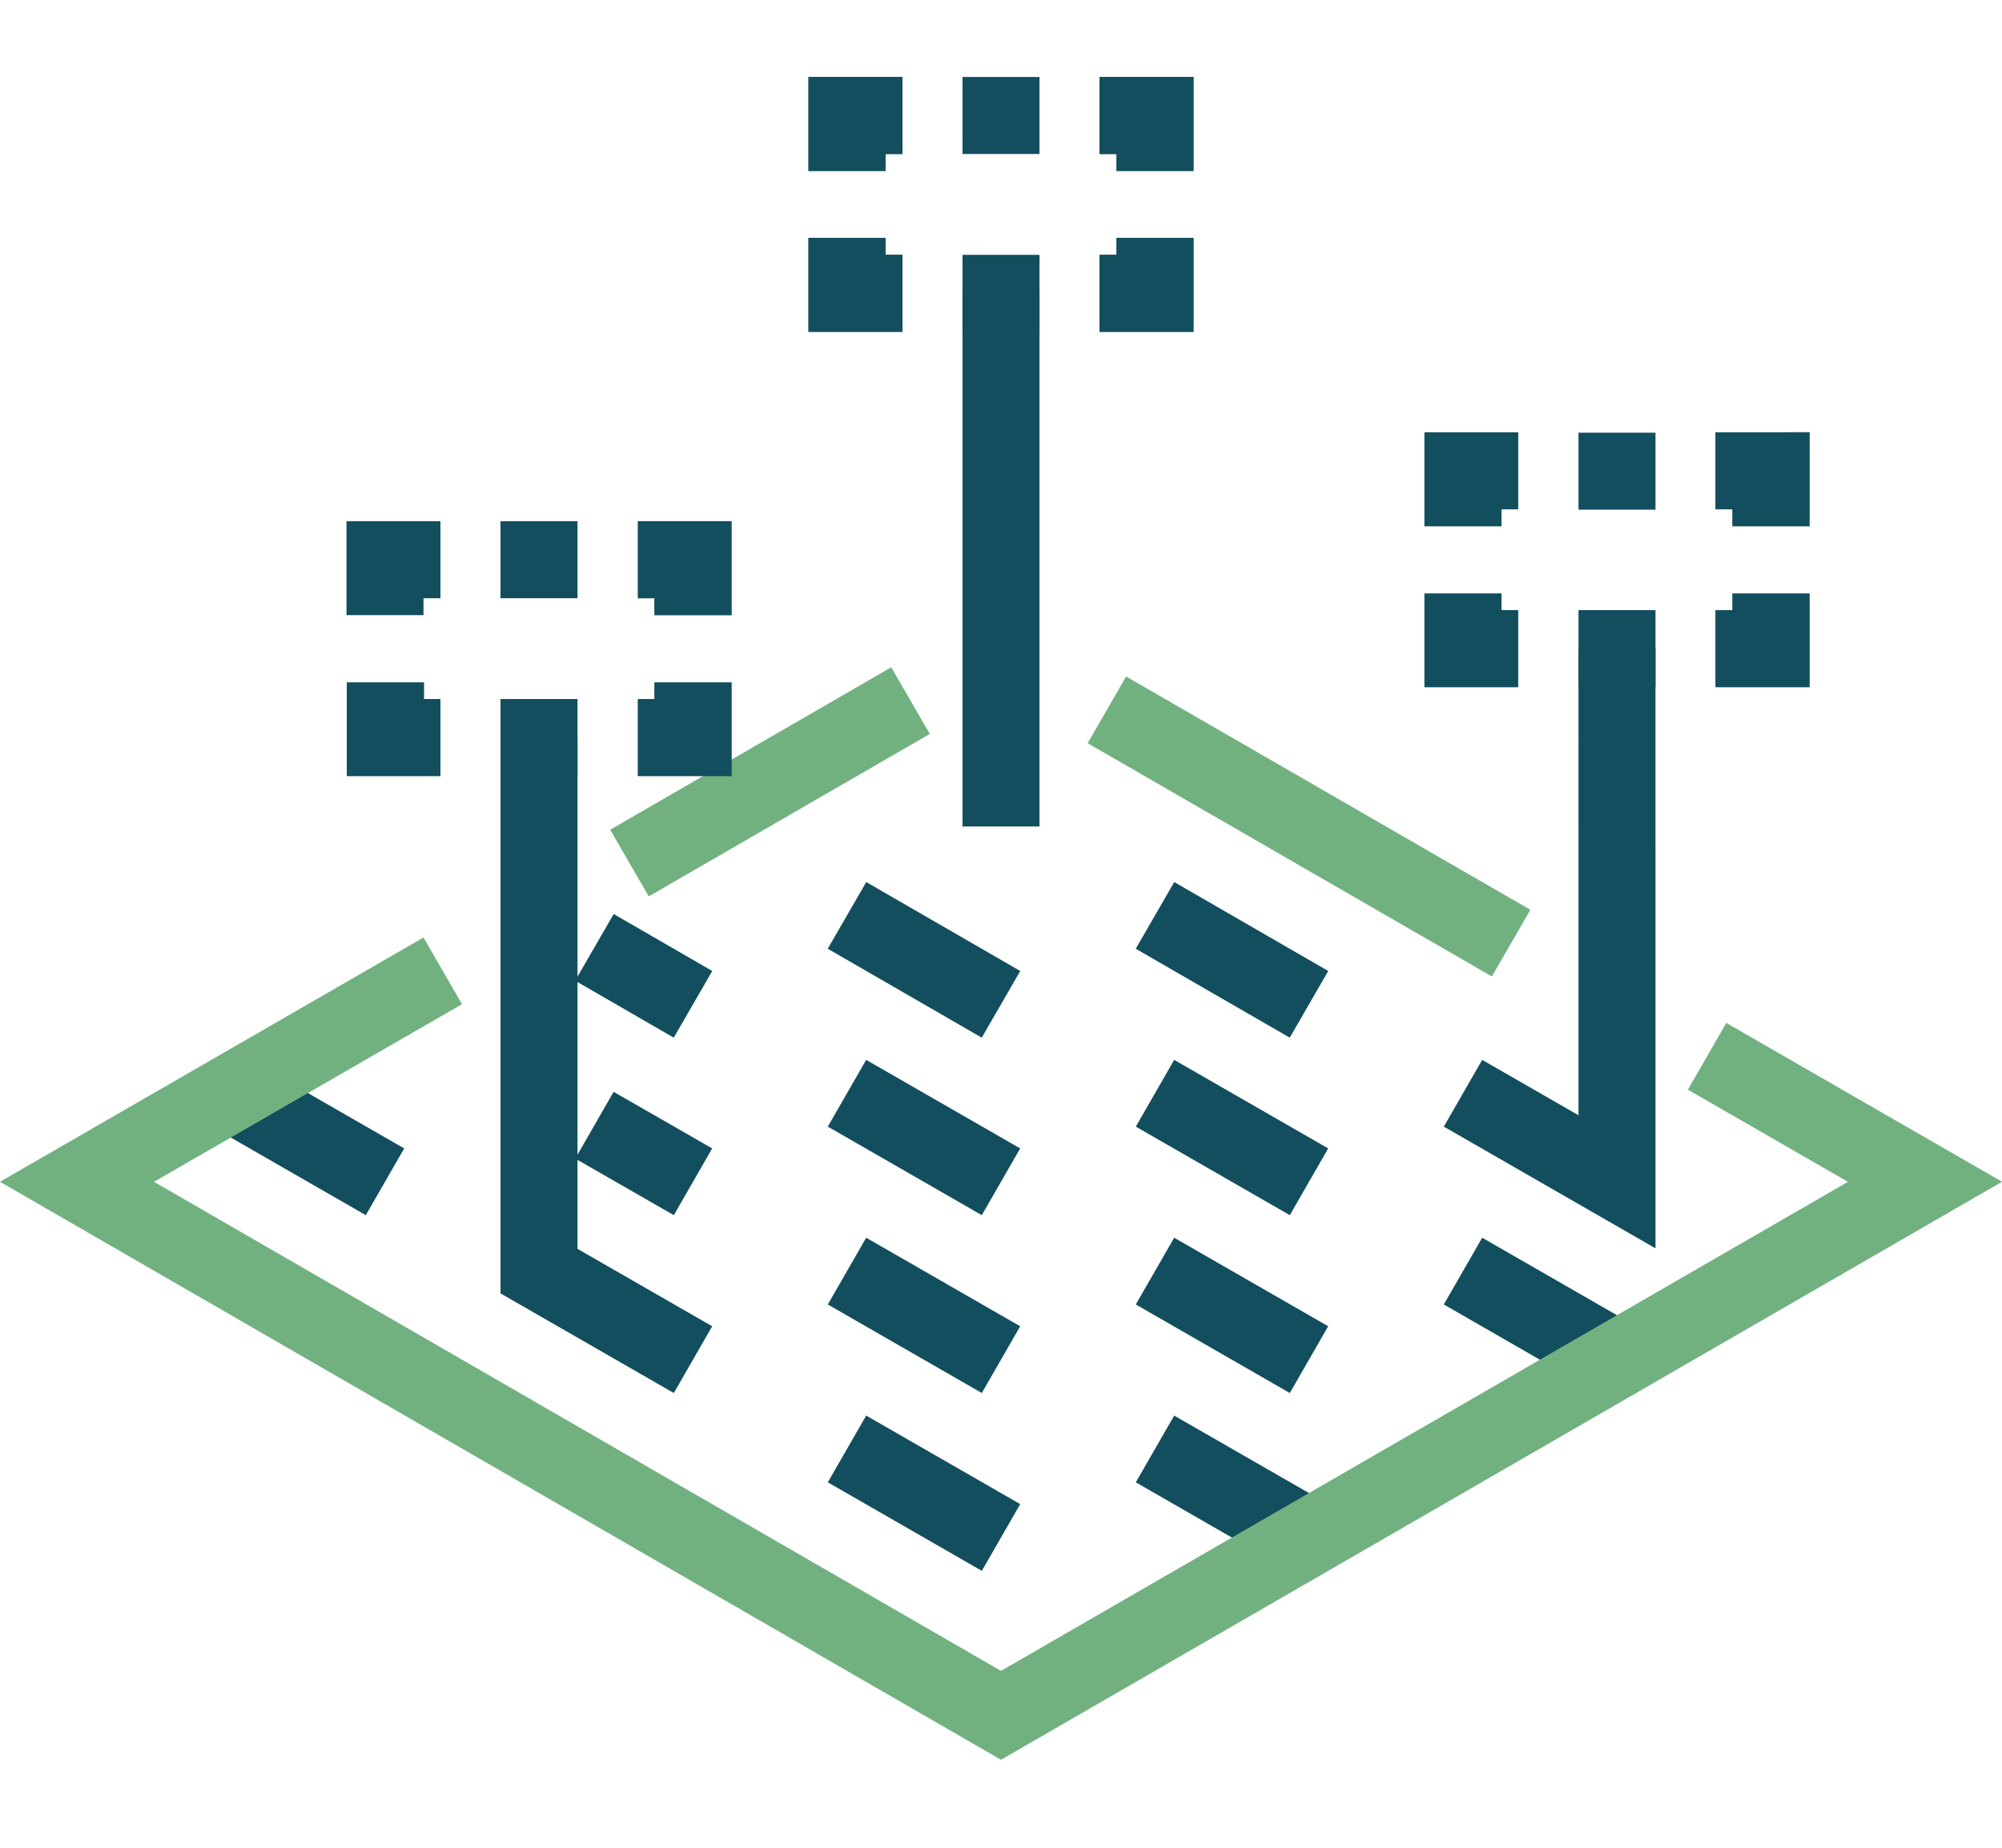 <svg xmlns="http://www.w3.org/2000/svg" fill="none" viewBox="0 0 52 48">
    <title>Activity</title>
  <path stroke="#134E5E" stroke-width="2" d="m26 35.32-4-2.3m12 6.92-4-2.3M10 30.7l-4-2.3m20 11.54-4-2.3m12-6.94-4-2.3m-4-2.31-4-2.31m20 11.54-4-2.3m-4-6.93-4-2.31m-4 6.92-4-2.3m12 6.92-4-2.3m12-16.17V30.7l-4-2.3M26 7.62v13.85m-12-2.31v13.86l4 2.3"/>
  <path stroke="#71B17F" stroke-width="2" d="M11.5 25.22 2 30.7l24 13.86L50 30.7l-5.66-3.26M23.65 18.2l-7.3 4.22m22.9 2.08L34 21.47l-5.25-3.03"/>
  <path stroke="#134E5E" stroke-width="2" d="m18 26.09-2.56-1.48m0 4.62L18 30.7m-4.85-16.16h1.7M13 19.16h2m-2-4.62h2m3 3.19v1.43h-1.43m-5.13 0h-1.43v-1.43M10 15.98v-1.44h1.44m5.13 0H18v1.44"/>
  <path stroke="#134E5E" stroke-width="2" d="M18 17.73v1.43h-1.43m-5.13 0h-1.43v-1.43m6.56-3.19H18v1.44M25 3h2m-2 4.62h2m3-1.44v1.44h-1.44m-5.12 0H22V6.18m0-1.74V3h1.44m5.12 0H30v1.44M25 3h2"/>
  <path stroke="#134E5E" stroke-width="2" d="M30 6.18v1.44h-1.44m-5.12 0H22V6.18m0-1.74V3h1.44m5.12 0H30v1.44m11 7.8h2m-2 4.61h2m3-1.43v1.43h-1.44m-5.13 0H38v-1.43m0-1.75v-1.44h1.43m5.13 0H46v1.44m-5-1.43h2"/>
  <path stroke="#134E5E" stroke-width="2" d="M46 15.42v1.43h-1.44m-5.13 0H38v-1.43m0-1.75v-1.44h1.43m5.13 0H46v1.44"/>
</svg>